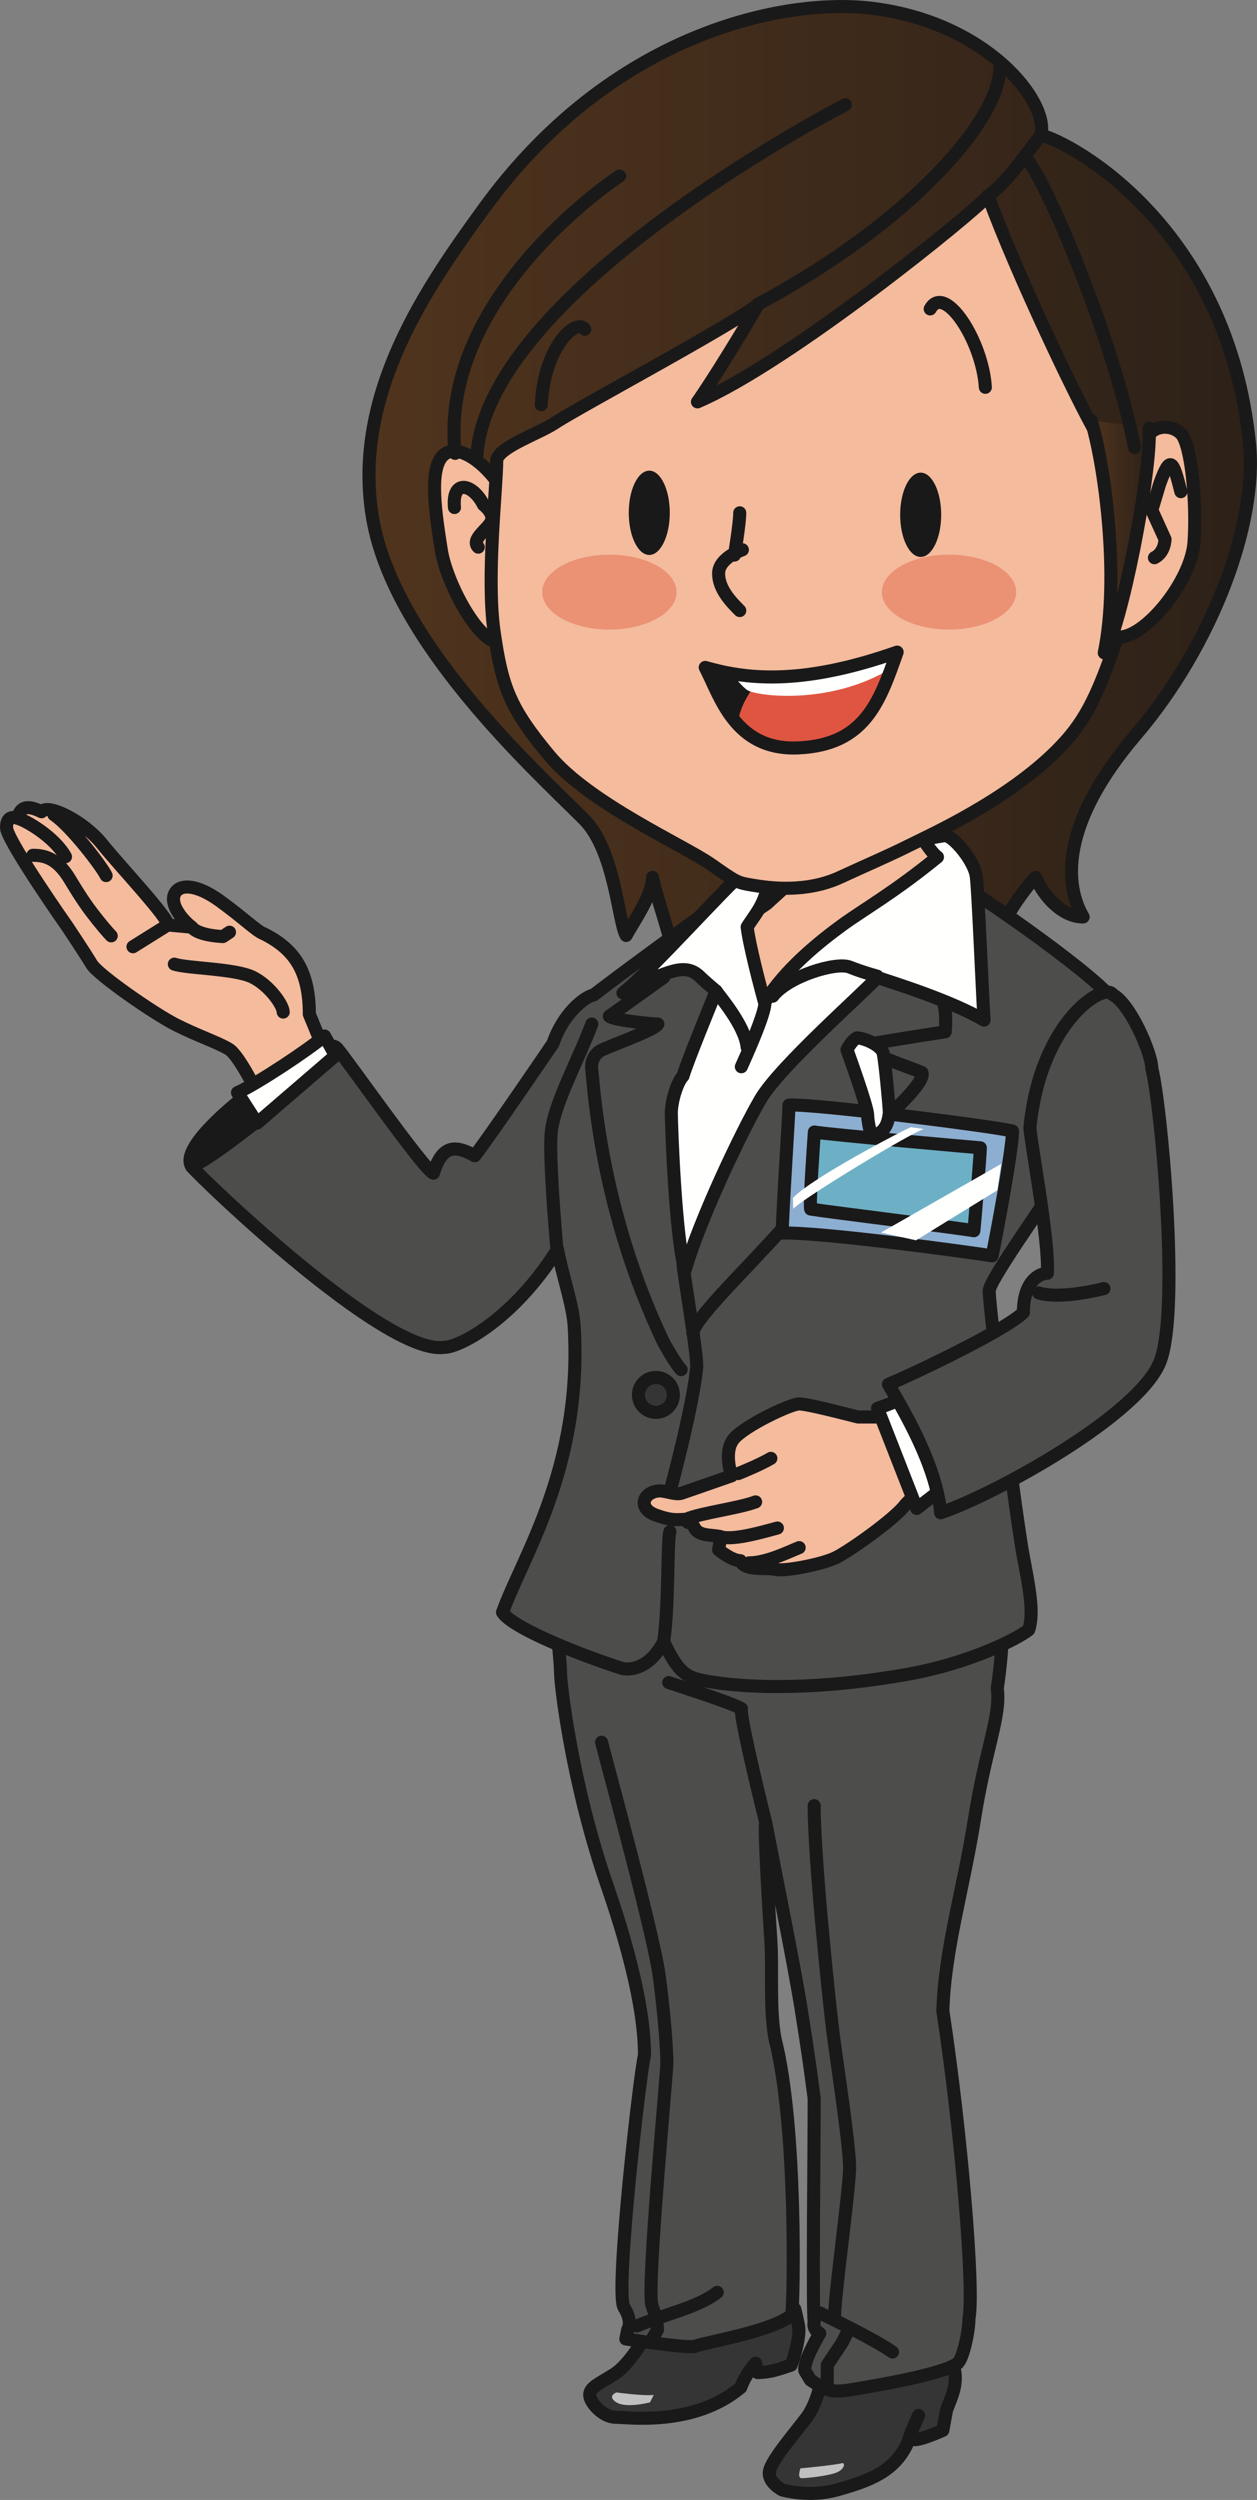 <?xml version="1.0" encoding="UTF-8"?>
<!DOCTYPE svg PUBLIC "-//W3C//DTD SVG 1.1//EN" "http://www.w3.org/Graphics/SVG/1.1/DTD/svg11.dtd">
<svg version="1.1" xmlns="http://www.w3.org/2000/svg" xmlns:xlink="http://www.w3.org/1999/xlink" x="0" y="0" width="144.349" height="287.077" viewBox="0, 0, 144.349, 287.077">
  <rect x="0" y="0" width="144.349" height="287.077" fill="#808080" stroke="none"/>
  <defs>
    <linearGradient id="Gradient_1" gradientUnits="userSpaceOnUse" x1="56.003" y1="69.64" x2="157.226" y2="69.64" gradientTransform="matrix(1, 0, 0, 1, -13.63, -14.947)">
      <stop offset="0" stop-color="#50341D"/>
      <stop offset="1" stop-color="#2D2118"/>
    </linearGradient>
    <linearGradient id="Gradient_2" gradientUnits="userSpaceOnUse" x1="138.921" y1="76.564" x2="145.612" y2="76.564" gradientTransform="matrix(1, 0, 0, 1, -13.63, -14.947)">
      <stop offset="0" stop-color="#50341D"/>
      <stop offset="1" stop-color="#2D2118"/>
    </linearGradient>
  </defs>
  <g id="Layer_1">
    <path d="M29.772,125.967 C29.772,125.967 27.522,121.217 26.272,120.467 C25.022,119.717 22.772,118.967 20.272,117.717 C17.772,116.467 11.272,111.967 10.522,110.717 C9.772,109.467 7.772,106.467 7.772,106.467 C7.772,106.467 1.272,97.217 0.772,95.217 C0.772,95.217 0.522,93.467 2.022,93.967 C2.272,92.967 2.772,92.217 4.772,93.217 C5.522,92.217 9.687,94.379 11.687,96.879 C13.687,99.379 19.354,105.379 19.272,106.217 L22.022,106.467 C21.022,105.717 19.522,103.967 20.022,102.717 C20.522,101.467 22.522,101.467 25.272,103.467 C28.022,105.467 29.522,106.967 30.272,107.217 C33.772,108.967 35.522,111.467 35.522,116.467 L37.272,120.717 L29.772,125.967" fill="#F4BB9D" id="path2780"/>
    <path d="M29.772,125.967 C29.772,125.967 27.522,121.217 26.272,120.467 C25.022,119.717 22.772,118.967 20.272,117.717 C17.772,116.467 11.272,111.967 10.522,110.717 C9.772,109.467 7.772,106.467 7.772,106.467 C7.772,106.467 1.272,97.217 0.772,95.217 C0.772,95.217 0.522,93.467 2.022,93.967 C2.272,92.967 2.772,92.217 4.772,93.217 C5.522,92.217 9.687,94.379 11.687,96.879 C13.687,99.379 19.354,105.379 19.272,106.217 L22.022,106.467 C21.022,105.717 19.522,103.967 20.022,102.717 C20.522,101.467 22.522,101.467 25.272,103.467 C28.022,105.467 29.522,106.967 30.272,107.217 C33.772,108.967 35.522,111.467 35.522,116.467 L37.272,120.717 z M15.272,108.717 L19.272,106.217 M22.022,106.467 C22.772,107.467 25.604,107.546 25.604,107.546 L26.354,107.046 M20.022,110.717 C21.522,111.217 27.022,111.217 29.022,112.217 C31.022,113.217 32.522,115.467 32.522,116.217 M3.772,98.217 C5.022,98.217 6.522,98.467 8.022,100.967 C9.522,103.467 10.272,104.467 11.272,105.717 C12.272,106.967 12.772,107.467 12.772,107.467 M6.187,93.546 C8.187,94.879 11.76,99.607 12.187,100.546 M2.022,93.967 C3.022,94.217 6.27,96.129 7.52,98.379" fill-opacity="0" stroke="#1A1919" stroke-width="1.5" stroke-linecap="round" stroke-linejoin="round" id="path2782"/>
    <path d="M38.772,120.467 C38.022,121.967 25.522,132.467 22.022,133.967 C20.522,131.717 27.772,125.967 31.022,123.717 C34.272,121.467 38.022,119.217 38.772,120.467" fill="#1A1919" id="path2784"/>
    <path d="M38.772,120.467 C38.022,121.967 25.522,132.467 22.022,133.967 C20.522,131.717 27.772,125.967 31.022,123.717 C34.272,121.467 38.022,119.217 38.772,120.467" fill-opacity="0" stroke="#1A1919" stroke-width="1.5" stroke-linecap="round" stroke-linejoin="round" id="path2786"/>
    <path d="M73.928,268.59 C73.928,268.59 72.216,271.589 70.502,272.658 C68.789,273.729 67.718,274.158 67.718,275.015 C67.718,275.871 69.218,277.584 70.716,277.584 C72.216,277.584 79.71,278.654 85.064,274.158 C85.705,272.444 86.777,271.374 86.777,271.374 L86.991,272.444 C88.491,272.444 89.561,272.017 90.846,271.589 C91.274,270.518 91.916,268.162 91.703,267.092 C91.489,266.022 91.274,265.164 91.274,265.164 L73.928,268.59" fill="#343534" id="path2788"/>
    <path d="M73.928,268.59 C73.928,268.59 72.216,271.589 70.502,272.658 C68.789,273.729 67.718,274.158 67.718,275.015 C67.718,275.871 69.218,277.584 70.716,277.584 C72.216,277.584 79.71,278.654 85.064,274.158 C85.705,272.444 86.777,271.374 86.777,271.374 L86.991,272.444 C88.491,272.444 89.561,272.017 90.846,271.589 C91.274,270.518 91.916,268.162 91.703,267.092 C91.489,266.022 91.274,265.164 91.274,265.164 z" fill-opacity="0" stroke="#1A1919" stroke-width="1.5" stroke-linecap="round" stroke-linejoin="round" id="path2790"/>
    <path d="M94.354,273.087 C94.354,273.087 93.924,275.871 92.641,277.584 C91.356,279.297 88.572,282.51 88.357,283.794 C88.143,285.079 89.856,285.936 89.856,285.936 C89.856,285.936 92.924,286.81 96.067,285.936 C99.921,284.865 102.705,283.794 104.203,280.582 C104.632,279.297 104.632,279.297 104.632,279.297 L105.061,280.153 C105.916,280.153 108.273,279.083 108.273,279.083 L108.702,276.728 C109.344,275.015 110.2,273.516 109.344,271.16 L94.354,273.087" fill="#343534" id="path2792"/>
    <path d="M94.354,273.087 C94.354,273.087 93.924,275.871 92.641,277.584 C91.356,279.297 88.572,282.51 88.357,283.794 C88.143,285.079 89.856,285.936 89.856,285.936 C89.856,285.936 92.924,286.81 96.067,285.936 C99.921,284.865 102.705,283.794 104.203,280.582 C104.632,279.297 104.632,279.297 104.632,279.297 L105.061,280.153 C105.916,280.153 108.273,279.083 108.273,279.083 L108.702,276.728 C109.344,275.015 110.2,273.516 109.344,271.16 z M105.489,277.37 L104.632,279.297" fill-opacity="0" stroke="#1A1919" stroke-width="1.5" stroke-linecap="round" stroke-linejoin="round" id="path2794"/>
    <path d="M64.159,187.001 C63.945,187.858 64.373,190.856 64.373,192.141 C64.373,193.426 65.659,204.776 69.727,216.554 C73.796,228.332 74.01,233.901 74.01,236.04 C73.581,237.326 70.584,263.236 71.654,264.95 C72.725,266.663 72.082,267.519 72.082,267.519 L71.869,268.59 C71.869,268.59 78.721,269.661 79.791,269.446 C80.649,269.02 88.786,267.734 90.927,265.806 C91.141,264.307 91.57,244.179 88.999,234.113 C88.357,230.687 88.736,226.089 88.522,222.877 C88.307,219.664 87.715,209.915 87.929,209.273 C88.786,213.77 91.141,225.333 91.998,230.687 C92.854,236.04 93.069,237.753 93.496,240.966 C93.496,247.177 93.284,264.735 93.496,266.663 C93.284,267.519 94.139,267.948 94.139,267.948 C94.139,267.948 92.212,271.16 92.426,272.231 L93.069,273.301 C94.996,274.585 95.424,274.801 97.995,274.372 C100.563,273.943 108.273,272.658 109.986,271.374 C110.628,270.732 111.27,267.734 111.27,266.234 C111.912,263.023 110.414,245.034 108.273,230.901 C108.487,223.835 110.628,216.982 111.912,208.844 C113.199,200.706 114.95,197.087 114.522,193.876 C114.95,191.093 115.125,188.286 115.125,187.001 C115.125,187.001 65.016,187.001 64.159,187.001" fill="#4D4E4C" id="path2796"/>
    <path d="M64.159,187.001 C63.945,187.858 64.373,190.856 64.373,192.141 C64.373,193.426 65.659,204.776 69.727,216.554 C73.796,228.332 74.01,233.901 74.01,236.04 C73.581,237.326 70.584,263.236 71.654,264.95 C72.725,266.663 72.082,267.519 72.082,267.519 L71.869,268.59 C71.869,268.59 78.721,269.661 79.791,269.446 C80.649,269.02 88.786,267.734 90.927,265.806 C91.141,264.307 91.57,244.179 88.999,234.113 C88.357,230.687 88.736,226.089 88.522,222.877 C88.307,219.664 87.715,209.915 87.929,209.273 C88.786,213.77 91.141,225.333 91.998,230.687 C92.854,236.04 93.069,237.753 93.496,240.966 C93.496,247.177 93.284,264.735 93.496,266.663 C93.284,267.519 94.139,267.948 94.139,267.948 C94.139,267.948 92.212,271.16 92.426,272.231 L93.069,273.301 C94.996,274.585 95.424,274.801 97.995,274.372 C100.563,273.943 108.273,272.658 109.986,271.374 C110.628,270.732 111.27,267.734 111.27,266.234 C111.912,263.023 110.414,245.034 108.273,230.901 C108.487,223.835 110.628,216.982 111.912,208.844 C113.199,200.706 114.95,197.087 114.522,193.876 C114.95,191.093 115.125,188.286 115.125,187.001 C115.125,187.001 65.016,187.001 64.159,187.001 z M76.794,193.212 C78.721,193.855 84.075,195.567 85.145,196.21 C84.932,196.854 86.859,204.99 87.929,209.273 M69.085,200.065 C69.727,202.634 75.08,222.122 75.723,227.047 C76.366,231.973 76.58,235.611 76.58,236.897 C76.58,238.182 74.225,263.023 74.867,264.735 C75.509,266.448 75.509,267.519 75.509,267.519 L74.653,269.02 M73.153,267.092 C76.151,265.806 80.22,264.95 82.362,263.236 M93.496,207.346 C93.496,213.554 95.21,229.829 95.639,233.257 C96.067,236.682 97.566,246.318 97.566,248.89 C97.566,251.458 95.639,264.95 95.852,266.448 M94.139,265.592 C95.424,266.234 100.35,268.59 102.491,270.089 M97.351,267.734 L96.709,269.02 L94.996,271.589 L94.996,273.943" fill-opacity="0" stroke="#1A1919" stroke-width="1.5" stroke-linecap="round" stroke-linejoin="round" id="path2798"/>
    <path d="M67.052,94.073 C70.622,97.643 70.996,105.903 71.906,107.421 C72.513,106.208 74.938,102.871 74.938,100.747 C75.242,102.567 77.062,107.724 77.062,108.633 L115.282,106.207 C115.585,104.994 117.708,101.961 118.922,100.747 C119.832,102.871 121.955,105.297 124.381,105.297 C122.258,101.657 121.652,94.68 130.449,84.367 C139.245,74.053 144.402,60.101 143.493,51.001 C141.008,26.161 123.168,16.421 119.528,15.51 C120.514,11.795 113.451,2.567 100.116,0.95 C90.106,-0.263 70.235,3.69 55.525,24.004 C49.156,32.8 40.359,45.236 42.786,59.494 C45.212,73.751 61.289,88.31 67.052,94.073 z" fill="url(#Gradient_1)" id="path2800"/>
    <path d="M67.052,94.073 C70.622,97.643 70.996,105.903 71.906,107.421 C72.513,106.208 74.938,102.871 74.938,100.747 C75.242,102.567 77.062,107.724 77.062,108.633 L115.282,106.207 C115.585,104.994 117.708,101.961 118.922,100.747 C119.832,102.871 121.955,105.297 124.381,105.297 C122.258,101.657 121.652,94.68 130.449,84.367 C139.245,74.053 144.402,60.101 143.493,51.001 C141.008,26.161 123.168,16.421 119.528,15.51 C120.514,11.795 113.451,2.567 100.116,0.95 C90.106,-0.263 70.235,3.69 55.525,24.004 C49.156,32.8 40.359,45.236 42.786,59.494 C45.212,73.751 61.289,88.31 67.052,94.073 z" fill-opacity="0" stroke="#1A1919" stroke-width="1.5" stroke-linecap="round" stroke-linejoin="round" id="path2802"/>
    <path d="M57.707,185.152 C58.822,186.936 66.626,190.058 71.532,191.618 C72.869,191.841 74.875,191.173 76.214,188.497 C77.551,191.397 78.444,192.286 79.782,192.734 C81.119,193.179 89.676,194.83 104.086,192.286 C111.666,190.949 117.018,188.051 118.133,187.158 C118.801,185.152 118.133,182.029 117.463,178.463 C116.795,174.896 113.598,150.663 113.598,148.21 C113.598,147.096 119.618,138.622 121.178,136.17 C123.631,130.595 128.166,117.591 127.721,114.693 C125.045,111.348 110.775,101.537 108.099,100.2 C108.099,100.2 83.572,103.767 81.342,104.659 C79.782,105.551 69.302,113.355 68.187,114.247 C67.072,114.47 64.619,116.477 63.505,119.821 C63.505,119.821 56.272,130.467 54.522,132.717 C52.272,131.467 50.772,131.467 49.772,134.717 C48.772,134.467 39.522,121.217 38.772,120.467 C38.022,121.967 25.522,132.467 22.022,133.967 C23.022,135.217 44.272,155.717 51.022,154.717 C52.772,154.717 59.022,151.467 64.022,143.467 C64.522,146.217 65.785,149.843 65.931,152.21 C66.931,168.544 59.931,178.877 57.707,185.152" fill="#4D4E4C" id="path2804"/>
    <path d="M57.707,185.152 C58.822,186.936 66.626,190.058 71.532,191.618 C72.869,191.841 74.875,191.173 76.214,188.497 C77.551,191.397 78.444,192.286 79.782,192.734 C81.119,193.179 89.676,194.83 104.086,192.286 C111.666,190.949 117.018,188.051 118.133,187.158 C118.801,185.152 118.133,182.029 117.463,178.463 C116.795,174.896 113.598,150.663 113.598,148.21 C113.598,147.096 119.618,138.622 121.178,136.17 C123.631,130.595 128.166,117.591 127.721,114.693 C125.045,111.348 110.775,101.537 108.099,100.2 C108.099,100.2 83.572,103.767 81.342,104.659 C79.782,105.551 69.302,113.355 68.187,114.247 C67.072,114.47 64.619,116.477 63.505,119.821 C63.505,119.821 56.272,130.467 54.522,132.717 C52.272,131.467 50.772,131.467 49.772,134.717 C48.772,134.467 39.522,121.217 38.772,120.467 C38.022,121.967 25.522,132.467 22.022,133.967 C23.022,135.217 44.272,155.717 51.022,154.717 C52.772,154.717 59.022,151.467 64.022,143.467 C64.522,146.217 65.785,149.843 65.931,152.21 C66.931,168.544 59.931,178.877 57.707,185.152 z" fill-opacity="0" stroke="#1A1919" stroke-width="1.5" stroke-linecap="round" stroke-linejoin="round" id="path2806"/>
    <path d="M95.835,98.638 C95.835,98.638 107.653,95.963 108.545,95.963 C109.437,95.963 111.89,98.861 112.113,100.646 C112.335,102.429 112.782,113.578 113.004,117.146 C109.213,114.916 102.748,112.909 100.741,112.24 C99.403,113.801 89.58,122.409 87.351,126.199 C85.122,129.99 80.227,140.334 78.666,145.908 C77.551,142.119 77.092,129.146 77.092,127.809 C77.092,126.47 77.76,124.241 78.43,123.572 C78.875,122.011 81.789,114.916 82.234,113.801 C82.234,113.801 80.897,112.686 80.227,112.017 C78.666,110.679 76.883,111.348 71.532,114.024 C74.653,111.571 83.41,101.757 85.356,100.2 C87.363,99.976 95.835,98.638 95.835,98.638" fill="#FFFFFE" id="path2808"/>
    <path d="M95.835,98.638 C95.835,98.638 107.653,95.963 108.545,95.963 C109.437,95.963 111.89,98.861 112.113,100.646 C112.335,102.429 112.782,113.578 113.004,117.146 C109.213,114.916 102.748,112.909 100.741,112.24 C99.403,113.801 89.58,122.409 87.351,126.199 C85.122,129.99 80.227,140.334 78.666,145.908 C77.551,142.119 77.092,129.146 77.092,127.809 C77.092,126.47 77.76,124.241 78.43,123.572 C78.875,122.011 81.789,114.916 82.234,113.801 C82.234,113.801 80.897,112.686 80.227,112.017 C78.666,110.679 76.883,111.348 71.532,114.024 C74.653,111.571 83.41,101.757 85.356,100.2 C87.363,99.976 95.835,98.638 95.835,98.638 z" fill-opacity="0" stroke="#1A1919" stroke-width="1.5" stroke-linecap="round" stroke-linejoin="round" id="path2810"/>
    <path d="M88.477,99.976 C88.032,103.767 86.916,104.659 85.801,106.443 C86.025,108.449 87.363,113.578 87.809,115.139 C90.038,111.348 94.275,108.004 96.727,106.22 C99.18,104.436 102.748,102.429 107.653,98.416 C106.984,97.97 105.423,95.74 104.532,93.51 L88.477,99.976" fill="#F4BB9D" id="path2812"/>
    <path d="M88.477,99.976 C88.032,103.767 86.916,104.659 85.801,106.443 C86.025,108.449 87.363,113.578 87.809,115.139 C90.038,111.348 94.275,108.004 96.727,106.22 C99.18,104.436 102.748,102.429 107.653,98.416 C106.984,97.97 105.423,95.74 104.532,93.51 z" fill-opacity="0" stroke="#1A1919" stroke-width="1.5" stroke-linecap="round" stroke-linejoin="round" id="path2814"/>
    <path d="M57.649,73.751 C55.223,74.358 51.279,67.077 50.672,63.133 C50.065,59.19 49.156,53.731 50.975,52.214 C52.795,50.696 56.435,53.731 57.952,56.764 C57.952,57.371 57.649,73.751 57.649,73.751" fill="#F4BB9D" id="path2816"/>
    <path d="M57.649,73.751 C55.223,74.358 51.279,67.077 50.672,63.133 C50.065,59.19 49.156,53.731 50.975,52.214 C52.795,50.696 56.435,53.731 57.952,56.764 C57.952,57.371 57.649,73.751 57.649,73.751 z" fill-opacity="0" stroke="#1A1919" stroke-width="1.5" stroke-linecap="round" stroke-linejoin="round" id="path2818"/>
    <path d="M125.899,49.787 C125.899,49.787 131.965,54.033 131.662,50.697 C131.965,48.877 134.392,48.573 135.606,49.787 C136.819,51.001 137.425,57.673 137.121,62.224 C136.819,66.774 131.359,73.447 128.326,73.144 C125.899,80.423 124.381,83.154 121.349,86.187 C115.585,91.95 106.788,95.894 104.362,97.107 C101.936,98.32 99.838,99.195 96.475,100.747 C92.532,102.567 88.286,101.961 86.465,101.657 C84.645,101.354 84.645,101.354 81.612,99.231 C78.579,97.108 67.659,92.254 63.109,86.794 C58.559,81.334 57.649,78.907 56.739,72.537 C55.829,66.167 57.042,56.157 57.042,52.82 C57.345,51.304 61.895,49.787 63.715,48.573 C66.445,46.754 84.645,37.047 87.073,34.923 C85.555,37.653 81.612,44.024 80.096,46.147 C90.711,41.597 111.946,24.307 113.461,22.487 C116.799,31.587 123.776,46.147 125.899,49.787" fill="#F4BB9D" id="path2820"/>
    <path d="M125.899,49.787 C125.899,49.787 131.965,54.033 131.662,50.697 C131.965,48.877 134.392,48.573 135.606,49.787 C136.819,51.001 137.425,57.673 137.121,62.224 C136.819,66.774 131.359,73.447 128.326,73.144 C125.899,80.423 124.381,83.154 121.349,86.187 C115.585,91.95 106.788,95.894 104.362,97.107 C101.936,98.32 99.838,99.195 96.475,100.747 C92.532,102.567 88.286,101.961 86.465,101.657 C84.645,101.354 84.645,101.354 81.612,99.231 C78.579,97.108 67.659,92.254 63.109,86.794 C58.559,81.334 57.649,78.907 56.739,72.537 C55.829,66.167 57.042,56.157 57.042,52.82 C57.345,51.304 61.895,49.787 63.715,48.573 C66.445,46.754 84.645,37.047 87.073,34.923 C85.555,37.653 81.612,44.024 80.096,46.147 C90.711,41.597 111.946,24.307 113.461,22.487 C116.799,31.587 123.776,46.147 125.899,49.787 z M84.95,58.887 C84.95,60.101 84.342,63.74 84.342,63.74 M85.252,63.133 C85.252,63.133 82.522,64.044 82.522,65.863 C82.522,67.684 84.039,69.2 84.95,70.111 M135.606,56.461 C134.696,52.82 134.393,52.214 133.179,55.55 L132.269,58.584 L133.786,61.921 C133.786,61.921 133.786,63.437 132.573,64.044" fill-opacity="0" stroke="#1A1919" stroke-width="1.5" stroke-linecap="round" stroke-linejoin="round" id="path2822"/>
    <path d="M125.291,48.271 C126.809,53.124 128.629,66.167 126.809,74.964 C128.629,72.537 132.269,54.338 131.965,49.18 z" fill="url(#Gradient_2)" id="path2824"/>
    <path d="M125.291,48.271 C126.809,53.124 128.629,66.167 126.809,74.964 C128.629,72.537 132.269,54.338 131.965,49.18 M52.189,58.28 C51.886,54.944 54.312,55.55 55.525,57.977 C55.525,57.977 56.739,58.887 56.435,59.797 C56.132,60.707 54.009,61.921 54.919,62.831 M71.147,20.212 C67.734,22.487 50.444,35.455 52.265,52.062 M119.528,15.51 C117.785,17.71 115.737,20.895 113.461,22.487 M114.827,7.472 C115.055,13.614 104.589,25.52 87.073,34.923 M97.082,12.022 C90.94,15.207 55.904,34.772 54.767,52.29 M118.012,18.392 C120.514,21.577 127.794,38.867 130.297,51.38" fill-opacity="0" stroke="#1A1919" stroke-width="1.5" stroke-linecap="round" stroke-linejoin="round" id="path2826"/>
    <path d="M76.914,58.887 C76.914,61.56 75.86,63.727 74.559,63.727 C73.258,63.727 72.204,61.56 72.204,58.887 C72.204,56.214 73.258,54.047 74.559,54.047 C75.86,54.047 76.914,56.214 76.914,58.887" fill="#1A1919" id="path2828"/>
    <path d="M108.082,59.114 C108.082,61.788 107.028,63.955 105.727,63.955 C104.426,63.955 103.371,61.788 103.371,59.114 C103.371,56.442 104.426,54.274 105.727,54.274 C107.028,54.274 108.082,56.442 108.082,59.114" fill="#1A1919" id="path2830"/>
    <path d="M88.743,114.395 C90.471,112.122 96.004,110.424 97.582,111.054 C99.159,111.684 100.731,112.091 100.731,112.091 M87.809,115.139 C87.809,115.139 88.254,115.584 85.133,122.497 M82.234,113.801 C82.68,114.47 85.579,117.815 85.801,120.267 M76.214,112.24 L69.971,116.699 C70.417,117.146 74.875,117.591 75.545,117.591 C75.323,118.26 69.525,120.267 68.856,120.713 C68.856,120.713 67.741,121.382 67.963,122.943 C68.187,124.504 68.856,138.774 76.214,154.159 C76.214,154.159 77.551,156.611 78.221,157.28 M78.444,145.24 C78.444,145.908 80.139,155.708 80.004,157.058 C79.558,161.518 77.106,170.658 77.106,170.658 M108.322,115.139 C108.768,116.254 108.545,118.484 108.545,118.484 C108.545,118.484 99.849,119.821 99.18,120.044 C98.734,120.713 104.977,122.72 105.87,123.166 C106.537,124.95 96.951,132.085 92.713,137.659 C88.477,143.234 80.004,150.815 79.558,153.044" fill-opacity="0" stroke="#1A1919" stroke-width="1.5" stroke-linecap="round" stroke-linejoin="round" id="path2832"/>
    <path d="M77.329,160.179 C77.329,161.287 76.43,162.187 75.323,162.187 C74.213,162.187 73.316,161.287 73.316,160.179 C73.316,159.071 74.213,158.173 75.323,158.173 C76.43,158.173 77.329,159.071 77.329,160.179" fill="#343534" id="path2834"/>
    <path d="M77.329,160.179 C77.329,161.287 76.43,162.187 75.323,162.187 C74.213,162.187 73.316,161.287 73.316,160.179 C73.316,159.071 74.213,158.173 75.323,158.173 C76.43,158.173 77.329,159.071 77.329,160.179 z" fill-opacity="0" stroke="#1A1919" stroke-width="1.5" stroke-linecap="round" stroke-linejoin="round" id="path2836"/>
    <path d="M116.694,67.994 C116.694,70.369 113.241,72.294 108.983,72.294 C104.725,72.294 101.273,70.369 101.273,67.994 C101.273,65.619 104.725,63.694 108.983,63.694 C113.241,63.694 116.694,65.619 116.694,67.994" fill="#EB9174" id="path2838"/>
    <path d="M77.694,67.994 C77.694,70.369 74.241,72.294 69.983,72.294 C65.725,72.294 62.273,70.369 62.273,67.994 C62.273,65.619 65.725,63.694 69.983,63.694 C74.241,63.694 77.694,65.619 77.694,67.994" fill="#EB9174" id="path2840"/>
    <path d="M70.788,274.73 C70.788,274.73 73.928,275.157 75.071,275.015 L74.643,275.871 C74.643,275.871 71.93,276.585 70.788,275.871 C69.645,275.157 70.788,274.73 70.788,274.73" fill="#BFC0BF" id="path2842"/>
    <path d="M91.926,283.438 C91.926,283.438 91.498,284.58 92.071,284.58 C92.641,284.58 95.353,284.294 96.209,283.865 C97.065,283.438 97.065,282.724 96.637,282.866 C96.209,283.009 92.355,283.438 91.926,283.438" fill="#BFC0BF" id="path2844"/>
    <path d="M80.987,76.643 C85.356,77.883 91.689,78.883 103.022,74.883 C101.022,80.55 99.348,85.535 91.688,85.883 C84.356,86.217 82.688,79.883 80.987,76.643" fill="#1A1919" id="path2846"/>
    <path d="M106.821,35.476 C108.487,32.476 112.821,39.143 113.155,44.476 M67.154,37.809 C66.154,36.476 62.488,39.81 62.154,46.476" fill-opacity="0" stroke="#1A1919" stroke-width="1.5" stroke-linecap="round" stroke-linejoin="round" id="path2848"/>
    <path d="M87.737,102.143 L86.987,104.643 L86.237,105.893 L88.487,104.393 L91.237,101.893 L87.737,102.143" fill="#1A1919" id="path2850"/>
    <path d="M101.772,162.717 L98.522,162.717 C97.522,162.467 92.772,161.217 91.772,161.217 C90.772,161.217 85.522,163.717 84.272,165.217 C83.022,166.717 84.022,169.467 84.022,169.467 C84.022,169.467 79.022,171.217 78.272,171.467 C77.522,171.717 76.305,171.105 75.522,171.217 C73.772,171.467 73.272,173.217 75.272,173.967 C77.272,174.717 78.022,174.467 78.772,174.467 C79.022,175.217 79.272,174.467 79.772,175.467 C80.272,176.467 82.022,176.217 82.772,176.467 L82.522,177.967 C82.522,177.967 84.022,179.217 85.022,179.217 C85.522,180.467 88.022,179.967 89.022,180.217 C90.022,180.467 94.022,179.717 95.772,178.967 C97.022,178.467 102.772,174.467 104.022,172.717 L106.022,170.717 L101.772,162.717" fill="#F4BB9D" id="path2852"/>
    <path d="M101.772,162.717 L98.522,162.717 C97.522,162.467 92.772,161.217 91.772,161.217 C90.772,161.217 85.522,163.717 84.272,165.217 C83.022,166.717 84.022,169.467 84.022,169.467 C84.022,169.467 79.022,171.217 78.272,171.467 C77.522,171.717 76.305,171.105 75.522,171.217 C73.772,171.467 73.272,173.217 75.272,173.967 C77.272,174.717 78.022,174.467 78.772,174.467 C79.022,175.217 79.272,174.467 79.772,175.467 C80.272,176.467 82.022,176.217 82.772,176.467 L82.522,177.967 C82.522,177.967 84.022,179.217 85.022,179.217 C85.522,180.467 88.022,179.967 89.022,180.217 C90.022,180.467 94.022,179.717 95.772,178.967 C97.022,178.467 102.772,174.467 104.022,172.717 L106.022,170.717 z M84.772,169.217 C84.772,169.217 87.272,168.217 88.522,167.467 M78.772,174.467 C80.522,173.717 84.772,173.217 86.772,172.467 M82.772,176.467 C84.272,176.967 88.272,175.717 89.272,175.467 M86.022,179.467 C88.022,179.467 90.522,178.217 91.772,177.717" fill-opacity="0" stroke="#1A1919" stroke-width="1.5" stroke-linecap="round" stroke-linejoin="round" id="path2854"/>
    <path d="M103.772,160.467 C103.022,160.967 100.772,161.717 100.772,161.717 L105.272,173.217 L108.522,170.717 L103.772,160.467" fill="#FFFFFE" id="path2856"/>
    <path d="M103.772,160.467 C103.022,160.967 100.772,161.717 100.772,161.717 L105.272,173.217 L108.522,170.717 z" fill-opacity="0" stroke="#1A1919" stroke-width="1.5" stroke-linecap="round" stroke-linejoin="round" id="path2858"/>
    <path d="M127.772,114.217 C127.022,112.717 119.522,116.967 118.272,129.467 C118.272,130.717 120.522,142.467 120.272,146.217 C119.272,146.217 117.522,147.217 117.522,150.717 C115.522,152.717 105.022,157.717 102.022,158.967 C103.772,161.967 107.522,168.217 108.022,173.717 C114.022,171.717 131.022,162.467 133.272,156.217 C135.522,149.967 133.272,126.467 132.272,122.717 C132.272,120.967 129.772,115.217 127.772,114.217" fill="#4D4E4C" id="path2860"/>
    <path d="M127.772,114.217 C127.022,112.717 119.522,116.967 118.272,129.467 C118.272,130.717 120.522,142.467 120.272,146.217 C119.272,146.217 117.522,147.217 117.522,150.717 C115.522,152.717 105.022,157.717 102.022,158.967 C103.772,161.967 107.522,168.217 108.022,173.717 C114.022,171.717 131.022,162.467 133.272,156.217 C135.522,149.967 133.272,126.467 132.272,122.717 C132.272,120.967 129.772,115.217 127.772,114.217 z M119.272,148.467 C120.772,148.967 123.772,148.717 126.772,147.967 M67.963,117.591 C66.18,122.274 63.505,126.956 63.281,130.301 C63.094,133.12 63.66,140.169 64.022,144.217" fill-opacity="0" stroke="#1A1919" stroke-width="1.5" stroke-linecap="round" stroke-linejoin="round" id="path2862"/>
    <path d="M37.272,118.967 L38.522,121.217 L29.522,128.967 L27.272,125.467 C29.522,124.467 35.522,120.467 37.272,118.967" fill="#FFFFFE" id="path2864"/>
    <path d="M37.272,118.967 L38.522,121.217 L29.522,128.967 L27.272,125.467 C29.522,124.467 35.522,120.467 37.272,118.967 z" fill-opacity="0" stroke="#1A1919" stroke-width="1.5" stroke-linecap="round" stroke-linejoin="round" id="path2866"/>
    <path d="M87.426,77.707 C86.188,79.217 84.899,81.188 84.772,82.967 C84.765,83.06 84.78,83.15 84.781,83.242 C86.301,84.865 88.436,86.031 91.688,85.883 C99.348,85.535 101.022,80.55 103.022,74.883 C96.251,77.273 91.275,77.872 87.426,77.707" fill="#E05541" id="path2868"/>
    <path d="M103.022,74.883 C94.118,78.026 88.307,78.079 84.104,77.357 C84.598,78.085 85.22,78.803 85.772,79.217 C86.719,79.928 95.295,81.077 102.362,76.731 C102.582,76.126 102.801,75.51 103.022,74.883" fill="#FFFFFE" id="path2870"/>
    <path d="M80.987,76.643 C85.356,77.883 91.689,78.883 103.022,74.883 C101.022,80.55 99.348,85.535 91.688,85.883 C84.356,86.217 82.688,79.883 80.987,76.643 z" fill-opacity="0" stroke="#1A1919" stroke-width="1.5" stroke-linecap="round" stroke-linejoin="round" id="path2872"/>
    <path d="M76.93,175.877 C76.598,176.877 76.83,184.45 76.214,188.497" fill="#4D4E4C" id="path2874"/>
    <path d="M76.93,175.877 C76.598,176.877 76.83,184.45 76.214,188.497" fill-opacity="0" stroke="#1A1919" stroke-width="1.5" stroke-linecap="round" stroke-linejoin="round" id="path2876"/>
    <path d="M90.6,126.903 C90.623,127.736 89.793,140.097 89.834,141.596 C94.332,141.474 111.251,143.783 113.93,144.21 C114.227,142.868 116.319,131.876 116.264,129.877 C113.746,129.278 92.928,126.673 90.6,126.903" fill="#8CAED0" id="path2878"/>
    <path d="M90.6,126.903 C90.623,127.736 89.793,140.097 89.834,141.596 C94.332,141.474 111.251,143.783 113.93,144.21 C114.227,142.868 116.319,131.876 116.264,129.877 C113.746,129.278 92.928,126.673 90.6,126.903 z" fill-opacity="0" stroke="#1A1919" stroke-width="1.5" stroke-linecap="round" stroke-linejoin="round" id="path2880"/>
    <path d="M93.52,129.991 C93.52,129.991 92.912,138.344 93.093,138.839 C94.768,139.128 110.327,141.039 111.834,141.33 C111.969,140.16 112.589,132.306 112.576,131.807 C112.576,131.807 95.028,130.283 93.52,129.991" fill="#6DB0C6" id="path2882"/>
    <path d="M93.52,129.991 C93.52,129.991 92.912,138.344 93.093,138.839 C94.768,139.128 110.327,141.039 111.834,141.33 C111.969,140.16 112.589,132.306 112.576,131.807 C112.576,131.807 95.028,130.283 93.52,129.991 z" fill-opacity="0" stroke="#1A1919" stroke-width="1.5" stroke-linecap="round" stroke-linejoin="round" id="path2884"/>
    <path d="M98.393,119.188 C97.737,119.54 97.264,120.553 97.264,120.553 C97.264,120.553 99.606,126.992 99.633,127.991 C99.661,128.991 100.031,130.315 100.031,130.315 C100.031,130.315 101.871,130.597 102.128,127.756 C102.106,126.923 101.636,121.935 101.448,121.106 C101.42,120.106 99.227,119.165 98.393,119.188" fill="#FFFFFE" id="path2886"/>
    <path d="M98.393,119.188 C97.737,119.54 97.264,120.553 97.264,120.553 C97.264,120.553 99.606,126.992 99.633,127.991 C99.661,128.991 100.031,130.315 100.031,130.315 C100.031,130.315 101.871,130.597 102.128,127.756 C102.106,126.923 101.636,121.935 101.448,121.106 C101.42,120.106 99.227,119.165 98.393,119.188 z" fill-opacity="0" stroke="#1A1919" stroke-width="1.5" stroke-linecap="round" stroke-linejoin="round" id="path2888"/>
    <path d="M114.959,133.659 L101.169,141.538 L105.196,142.428 L114.541,136.672 L114.959,133.659" fill="#FFFFFE" id="path2890"/>
    <path d="M106.098,129.649 C104.855,129.933 92.307,137.527 91.091,138.811 L91.057,137.561 C93.245,135.251 103.356,129.974 104.591,129.44 L106.098,129.649" fill="#FFFFFE" id="path2892"/>
  </g>
</svg>
